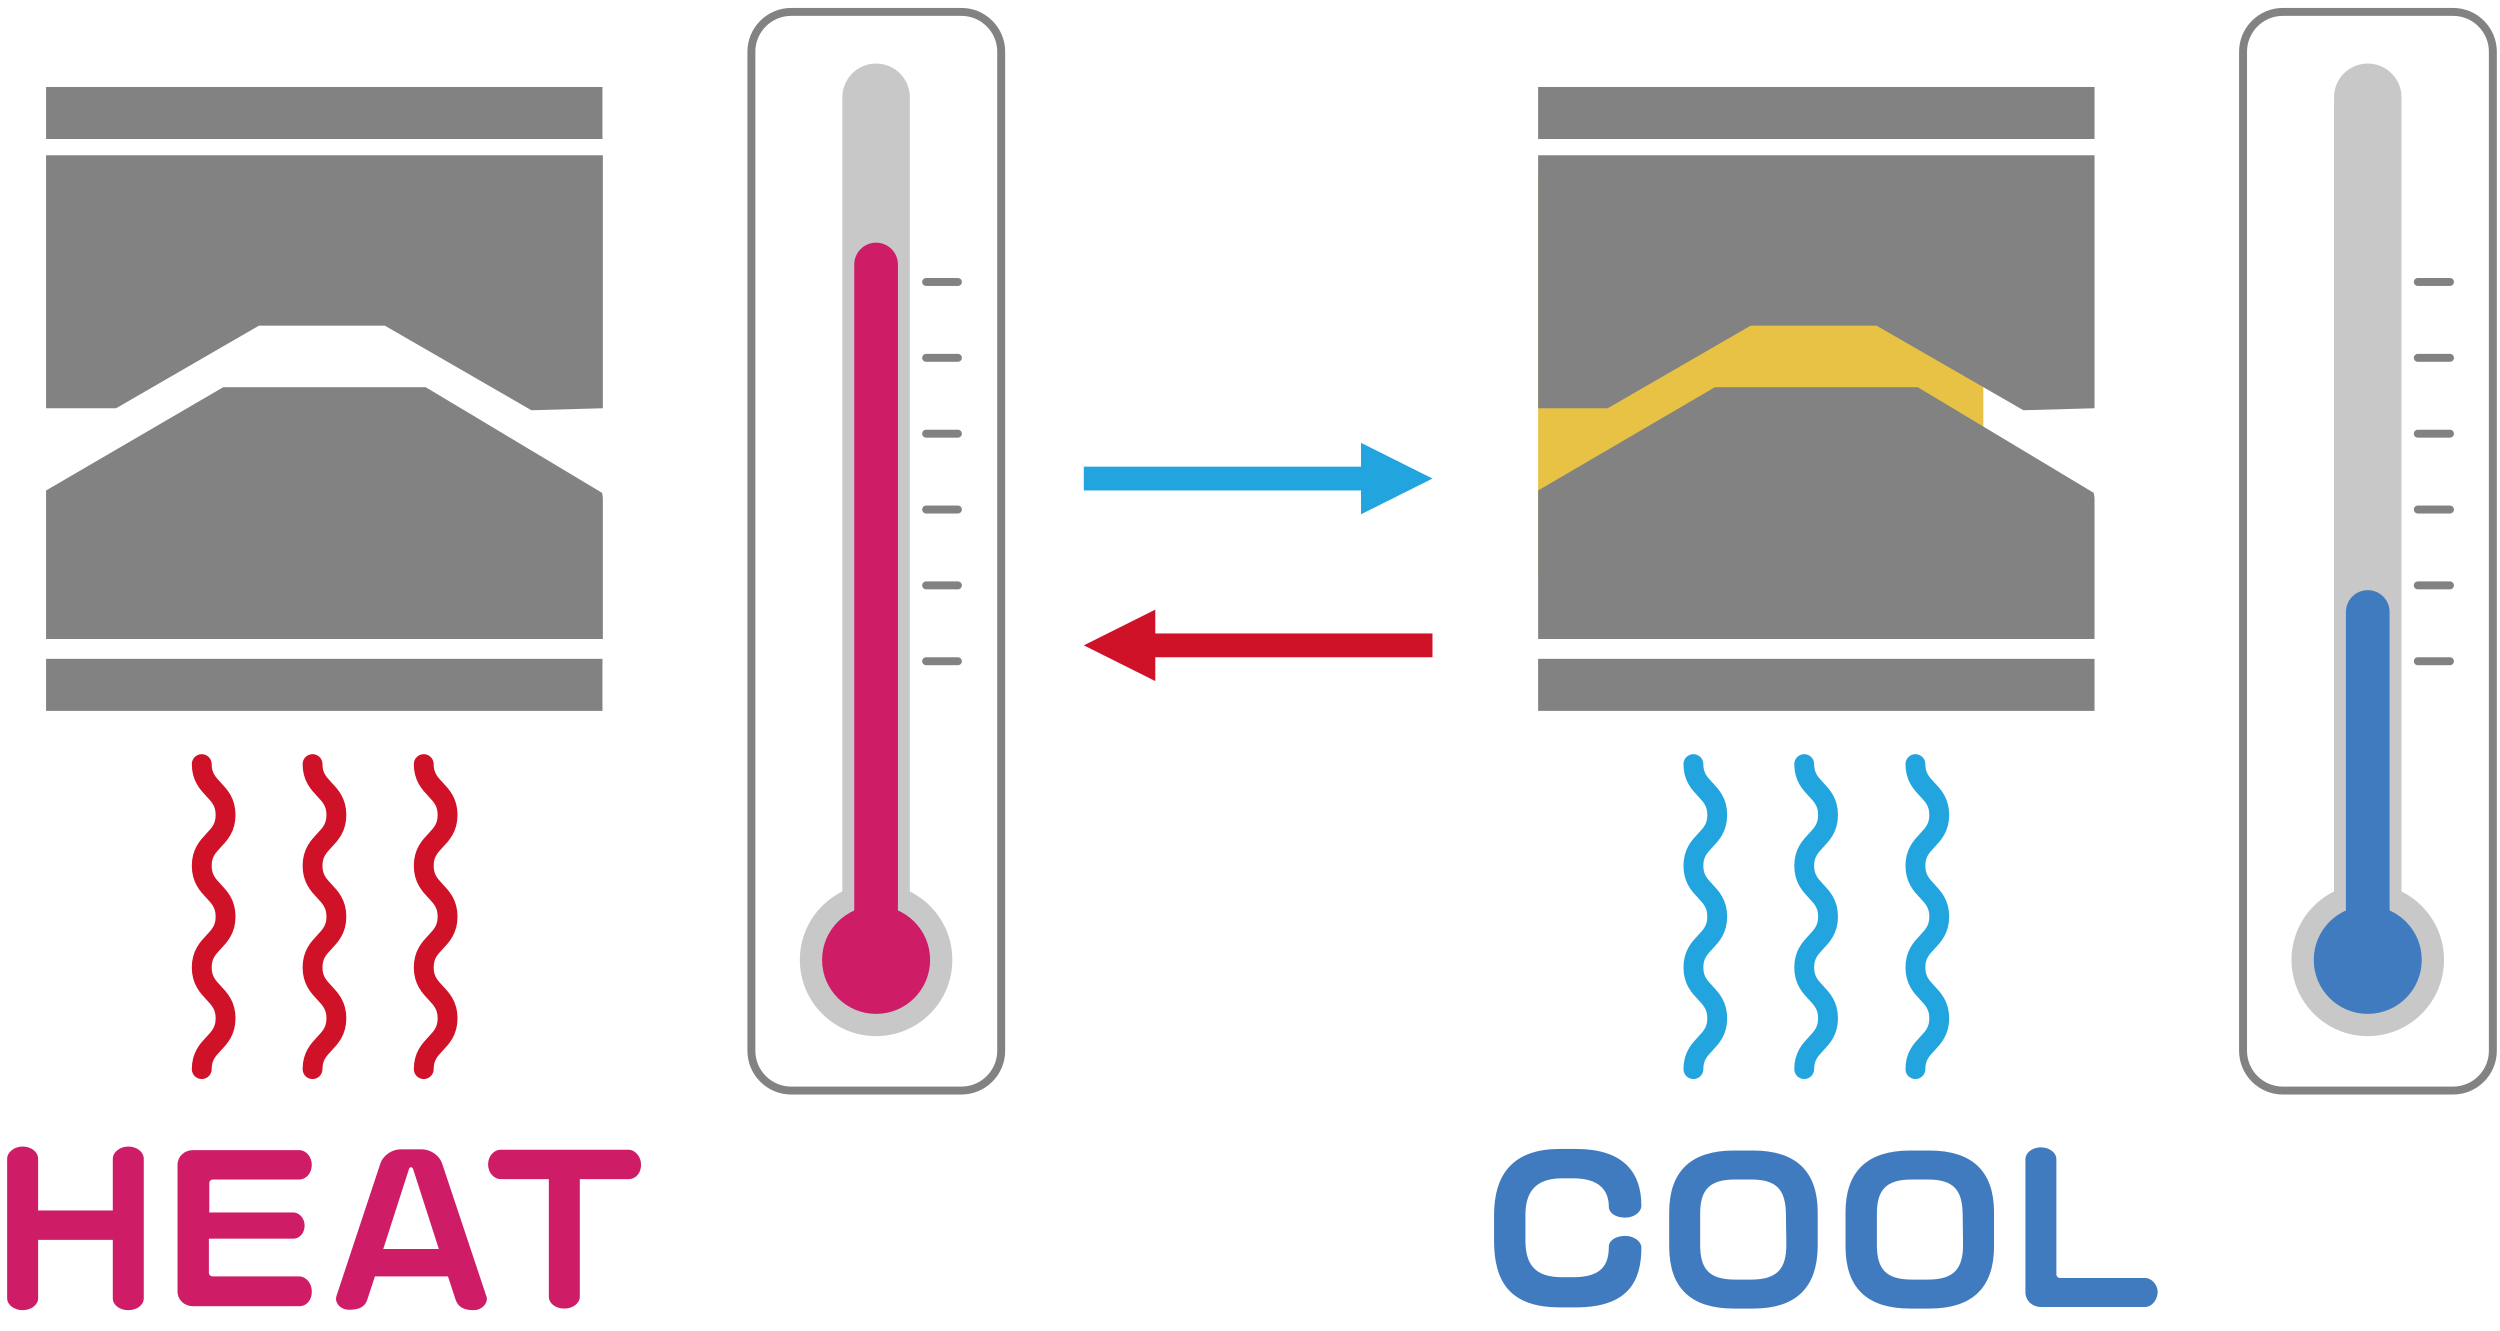<?xml version="1.0" encoding="utf-8"?>
<!-- Generator: Adobe Illustrator 24.2.1, SVG Export Plug-In . SVG Version: 6.00 Build 0)  -->
<svg version="1.1" xmlns="http://www.w3.org/2000/svg" xmlns:xlink="http://www.w3.org/1999/xlink" x="0px" y="0px"
	 viewBox="0 0 629.5 335.1" style="enable-background:new 0 0 629.5 335.1;" xml:space="preserve">
<style type="text/css">
	.st0{fill:#CE1C67;}
	.st1{fill:#828282;}
	.st2{fill:none;stroke:#CF1227;stroke-width:5;stroke-linecap:round;stroke-linejoin:round;stroke-miterlimit:10;}
	.st3{fill:none;stroke:#828282;stroke-width:2;stroke-miterlimit:10;}
	.st4{fill:#C8C8C8;}
	.st5{fill:none;stroke:#C8C8C8;stroke-width:17;stroke-linecap:round;stroke-miterlimit:10;}
	.st6{fill:none;stroke:#CE1C67;stroke-width:11;stroke-linecap:round;stroke-miterlimit:10;}
	.st7{fill:none;stroke:#828282;stroke-width:2;stroke-linecap:round;stroke-miterlimit:10;}
	.st8{fill:#E8C244;}
	.st9{fill:#417BBF;}
	.st10{fill:none;stroke:#22A5DE;stroke-width:5;stroke-linecap:round;stroke-linejoin:round;stroke-miterlimit:10;}
	.st11{fill:none;stroke:#417BBF;stroke-width:11;stroke-linecap:round;stroke-miterlimit:10;}
	.st12{fill:#22A5DE;}
	.st13{fill:#CF1227;}
</style>
<g id="レイヤー_1">
</g>
<g id="文字_xFF12_">
	<g>
		<path class="st0" d="M32.3,329.9c-2.4,0-3.9-1.5-3.9-2.9v-14.8H9.6V327c0,1.4-1.6,2.9-3.9,2.9s-3.9-1.5-3.9-2.9v-35.3
			c0-1.4,1.6-3,3.9-3s3.9,1.5,3.9,3v13.1h18.8v-13.1c0-1.4,1.6-3,3.9-3c2.3,0,3.9,1.5,3.9,3V327C36.2,328.4,34.7,329.9,32.3,329.9z"
			/>
		<path class="st0" d="M75.5,328.9H48.6c-2.2,0-3.9-1.6-3.9-3.7v-31.9c0-2.1,1.7-3.7,3.9-3.7h26.8c1.5,0,3.1,1.5,3.1,3.7
			c0,2.3-1.6,3.7-3.1,3.7H53.6c-0.5,0-0.9,0.4-0.9,0.8v7.5h21.2c1.3,0,2.8,1.3,2.8,3.3c0,2-1.4,3.3-2.8,3.3H52.6v8.6
			c0,0.5,0.4,0.9,0.9,0.9h21.9c1.4,0,3.1,1.5,3.1,3.7C78.6,327.5,77,328.9,75.5,328.9z"/>
		<path class="st0" d="M119.3,329.9c-2.7,0-4-0.9-4.6-2.7l-1.9-5.8H94.4l-1.9,5.8c-0.6,1.8-1.9,2.6-4.6,2.6c-2.1,0-3.3-1.5-3.3-2.8
			c0-0.2,0.1-0.4,0.1-0.6l11.1-33.5c0.7-2,2.9-3.5,5.1-3.5h5.3c2.2,0,4.4,1.5,5.1,3.5l11.2,33.6c0.1,0.2,0.1,0.4,0.1,0.6
			C122.6,328.3,121.3,329.9,119.3,329.9z M104,294.3c-0.1-0.2-0.3-0.4-0.5-0.4s-0.4,0.1-0.5,0.4l-6.5,20.2h14L104,294.3z"/>
		<path class="st0" d="M158.4,296.9h-12.4v29.7c0,1.4-1.6,2.9-3.9,2.9c-2.4,0-3.9-1.5-3.9-2.9v-29.7h-12.2c-1.5,0-3.1-1.5-3.1-3.7
			c0-2.2,1.6-3.7,3.1-3.7h32.3c1.4,0,3.1,1.5,3.1,3.7C161.5,295.5,159.9,296.9,158.4,296.9z"/>
	</g>
	<g>
		<polygon class="st1" points="11.6,51.8 11.6,71.9 11.6,71.9 11.6,72 11.6,74.7 11.6,102.8 29.2,102.8 29.4,102.7 65.2,82 96.9,82 
			133.8,103.3 151.8,102.8 151.8,74.7 151.8,51.8 151.8,39.1 11.6,39.1 		"/>
		<polygon class="st1" points="151.6,124.1 107.2,97.5 56.2,97.5 11.6,123.5 11.6,125.3 11.6,160.9 151.8,160.9 151.8,125.3 		"/>
		<rect x="11.6" y="165.9" class="st1" width="140.1" height="13.1"/>
		<rect x="11.6" y="21.9" class="st1" width="140.1" height="13.1"/>
	</g>
	<g>
		<path class="st2" d="M50.8,192.4c0,6.4,6,6.4,6,12.8c0,6.4-6,6.4-6,12.8c0,6.4,6,6.4,6,12.8c0,6.4-6,6.4-6,12.8
			c0,6.4,6,6.4,6,12.8c0,6.4-6,6.4-6,12.8"/>
		<path class="st2" d="M78.7,192.4c0,6.4,6,6.4,6,12.8c0,6.4-6,6.4-6,12.8c0,6.4,6,6.4,6,12.8c0,6.4-6,6.4-6,12.8
			c0,6.4,6,6.4,6,12.8c0,6.4-6,6.4-6,12.8"/>
		<path class="st2" d="M106.7,192.4c0,6.4,6,6.4,6,12.8c0,6.4-6,6.4-6,12.8c0,6.4,6,6.4,6,12.8c0,6.4-6,6.4-6,12.8
			c0,6.4,6,6.4,6,12.8c0,6.4-6,6.4-6,12.8"/>
	</g>
	<g>
		<path class="st3" d="M252.1,264.6c0,5.5-4.5,10-10,10h-42.9c-5.5,0-10-4.5-10-10V13c0-5.5,4.5-10,10-10h42.9c5.5,0,10,4.5,10,10
			V264.6z"/>
	</g>
	<g>
		<circle class="st4" cx="220.6" cy="241.7" r="19.2"/>
	</g>
	<g>
		<line class="st4" x1="220.6" y1="24.5" x2="220.6" y2="241.7"/>
		<line class="st5" x1="220.6" y1="24.5" x2="220.6" y2="241.7"/>
	</g>
	<g>
		<circle class="st0" cx="220.6" cy="241.7" r="13.6"/>
	</g>
	<g>
		<line class="st6" x1="220.6" y1="66.6" x2="220.6" y2="241.7"/>
	</g>
	<line class="st7" x1="233.2" y1="71" x2="241.2" y2="71"/>
	<line class="st7" x1="233.2" y1="90.1" x2="241.2" y2="90.1"/>
	<line class="st7" x1="233.2" y1="109.2" x2="241.2" y2="109.2"/>
	<line class="st7" x1="233.2" y1="128.3" x2="241.2" y2="128.3"/>
	<line class="st7" x1="233.2" y1="147.4" x2="241.2" y2="147.4"/>
	<line class="st7" x1="233.2" y1="166.5" x2="241.2" y2="166.5"/>
	<rect x="387.3" y="43.6" class="st8" width="112.1" height="100.7"/>
	<g>
		<path class="st9" d="M396.8,329.2h-4c-12.2,0-16.6-6-16.6-16.8V306c0-10.7,5.1-16.7,16.6-16.7h4c12.1,0,16.5,6,16.5,14.3
			c0,1.5-1.7,3-4.1,3s-4.1-1.2-4.1-2.7c0-3.5-1.7-7.2-9-7.2h-2.8c-6.6,0-9.2,3.4-9.2,9.2v6.4c0,6.1,2.4,9.3,9.2,9.3h2.8
			c7,0,9-2.9,9-7.7c0-1.5,1.7-2.7,4.1-2.7s4.1,1.5,4.1,2.9C413.3,322.6,410,329.2,396.8,329.2z"/>
		<path class="st9" d="M441.4,329.5h-4.8c-10.9,0-16.3-5.2-16.3-15.7v-8.5c0-10.4,5.5-15.6,16.3-15.6h4.8c10.8,0,16.3,5.2,16.3,15.6
			v8.5C457.6,324.3,452.2,329.5,441.4,329.5z M449.7,305.7c-0.1-6-2.2-8.7-8.8-8.7h-4c-6.6,0-8.8,2.7-8.8,8.7v7.7
			c0,6.1,2.2,8.8,8.8,8.8h4c6.6,0,8.9-2.7,8.9-8.8L449.7,305.7z"/>
		<path class="st9" d="M485.8,329.5H481c-10.9,0-16.3-5.2-16.3-15.7v-8.5c0-10.4,5.5-15.6,16.3-15.6h4.8c10.8,0,16.3,5.2,16.3,15.6
			v8.5C502.1,324.3,496.6,329.5,485.8,329.5z M494.2,305.7c-0.1-6-2.2-8.7-8.8-8.7h-4c-6.6,0-8.8,2.7-8.8,8.7v7.7
			c0,6.1,2.2,8.8,8.8,8.8h4c6.6,0,8.9-2.7,8.9-8.8L494.2,305.7z"/>
		<path class="st9" d="M540.2,329.1h-26.3c-2.2,0-3.9-1.6-3.9-3.7v-33.6c0-1.4,1.6-2.9,3.9-2.9s3.9,1.5,3.9,2.9v29.1
			c0,0.5,0.4,0.9,0.9,0.9h21.5c1.4,0,3.1,1.5,3.1,3.6C543.2,327.6,541.6,329.1,540.2,329.1z"/>
	</g>
	<g>
		<polygon class="st1" points="387.3,51.8 387.3,71.9 387.3,71.9 387.3,72 387.3,74.7 387.3,102.8 404.8,102.8 405,102.7 440.8,82 
			472.5,82 509.5,103.3 527.4,102.8 527.4,74.7 527.4,51.8 527.4,39.1 387.3,39.1 		"/>
		<polygon class="st1" points="527.2,124.1 482.9,97.5 431.8,97.5 387.3,123.5 387.3,125.3 387.3,160.9 527.4,160.9 527.4,125.3 		
			"/>
		<rect x="387.3" y="165.9" class="st1" width="140.1" height="13.1"/>
		<rect x="387.3" y="21.9" class="st1" width="140.1" height="13.1"/>
	</g>
	<g>
		<path class="st10" d="M426.4,192.4c0,6.4,6,6.4,6,12.8c0,6.4-6,6.4-6,12.8c0,6.4,6,6.4,6,12.8c0,6.4-6,6.4-6,12.8
			c0,6.4,6,6.4,6,12.8c0,6.4-6,6.4-6,12.8"/>
		<path class="st10" d="M454.3,192.4c0,6.4,6,6.4,6,12.8c0,6.4-6,6.4-6,12.8c0,6.4,6,6.4,6,12.8c0,6.4-6,6.4-6,12.8
			c0,6.4,6,6.4,6,12.8c0,6.4-6,6.4-6,12.8"/>
		<path class="st10" d="M482.3,192.4c0,6.4,6,6.4,6,12.8c0,6.4-6,6.4-6,12.8c0,6.4,6,6.4,6,12.8c0,6.4-6,6.4-6,12.8
			c0,6.4,6,6.4,6,12.8c0,6.4-6,6.4-6,12.8"/>
	</g>
	<g>
		<path class="st3" d="M627.7,264.6c0,5.5-4.5,10-10,10h-42.9c-5.5,0-10-4.5-10-10V13c0-5.5,4.5-10,10-10h42.9c5.5,0,10,4.5,10,10
			V264.6z"/>
	</g>
	<g>
		<circle class="st4" cx="596.2" cy="241.7" r="19.2"/>
	</g>
	<g>
		<line class="st4" x1="596.2" y1="24.5" x2="596.2" y2="241.7"/>
		<line class="st5" x1="596.2" y1="24.5" x2="596.2" y2="241.7"/>
	</g>
	<g>
		<circle class="st9" cx="596.2" cy="241.7" r="13.6"/>
	</g>
	<g>
		<line class="st11" x1="596.2" y1="154.1" x2="596.2" y2="241.7"/>
	</g>
	<line class="st7" x1="608.8" y1="71" x2="616.9" y2="71"/>
	<line class="st7" x1="608.8" y1="90.1" x2="616.9" y2="90.1"/>
	<line class="st7" x1="608.8" y1="109.2" x2="616.9" y2="109.2"/>
	<line class="st7" x1="608.8" y1="128.3" x2="616.9" y2="128.3"/>
	<line class="st7" x1="608.8" y1="147.4" x2="616.9" y2="147.4"/>
	<line class="st7" x1="608.8" y1="166.5" x2="616.9" y2="166.5"/>
	<path class="st12" d="M342.7,111.5l18,9l-18,9L342.7,111.5z M272.9,117.5l72.9,0v6l-72.9,0V117.5z"/>
	<path class="st13" d="M290.9,153.5l-18,9l18,9L290.9,153.5z M360.7,159.5l-72.9,0v6l72.9,0V159.5z"/>
</g>
</svg>

